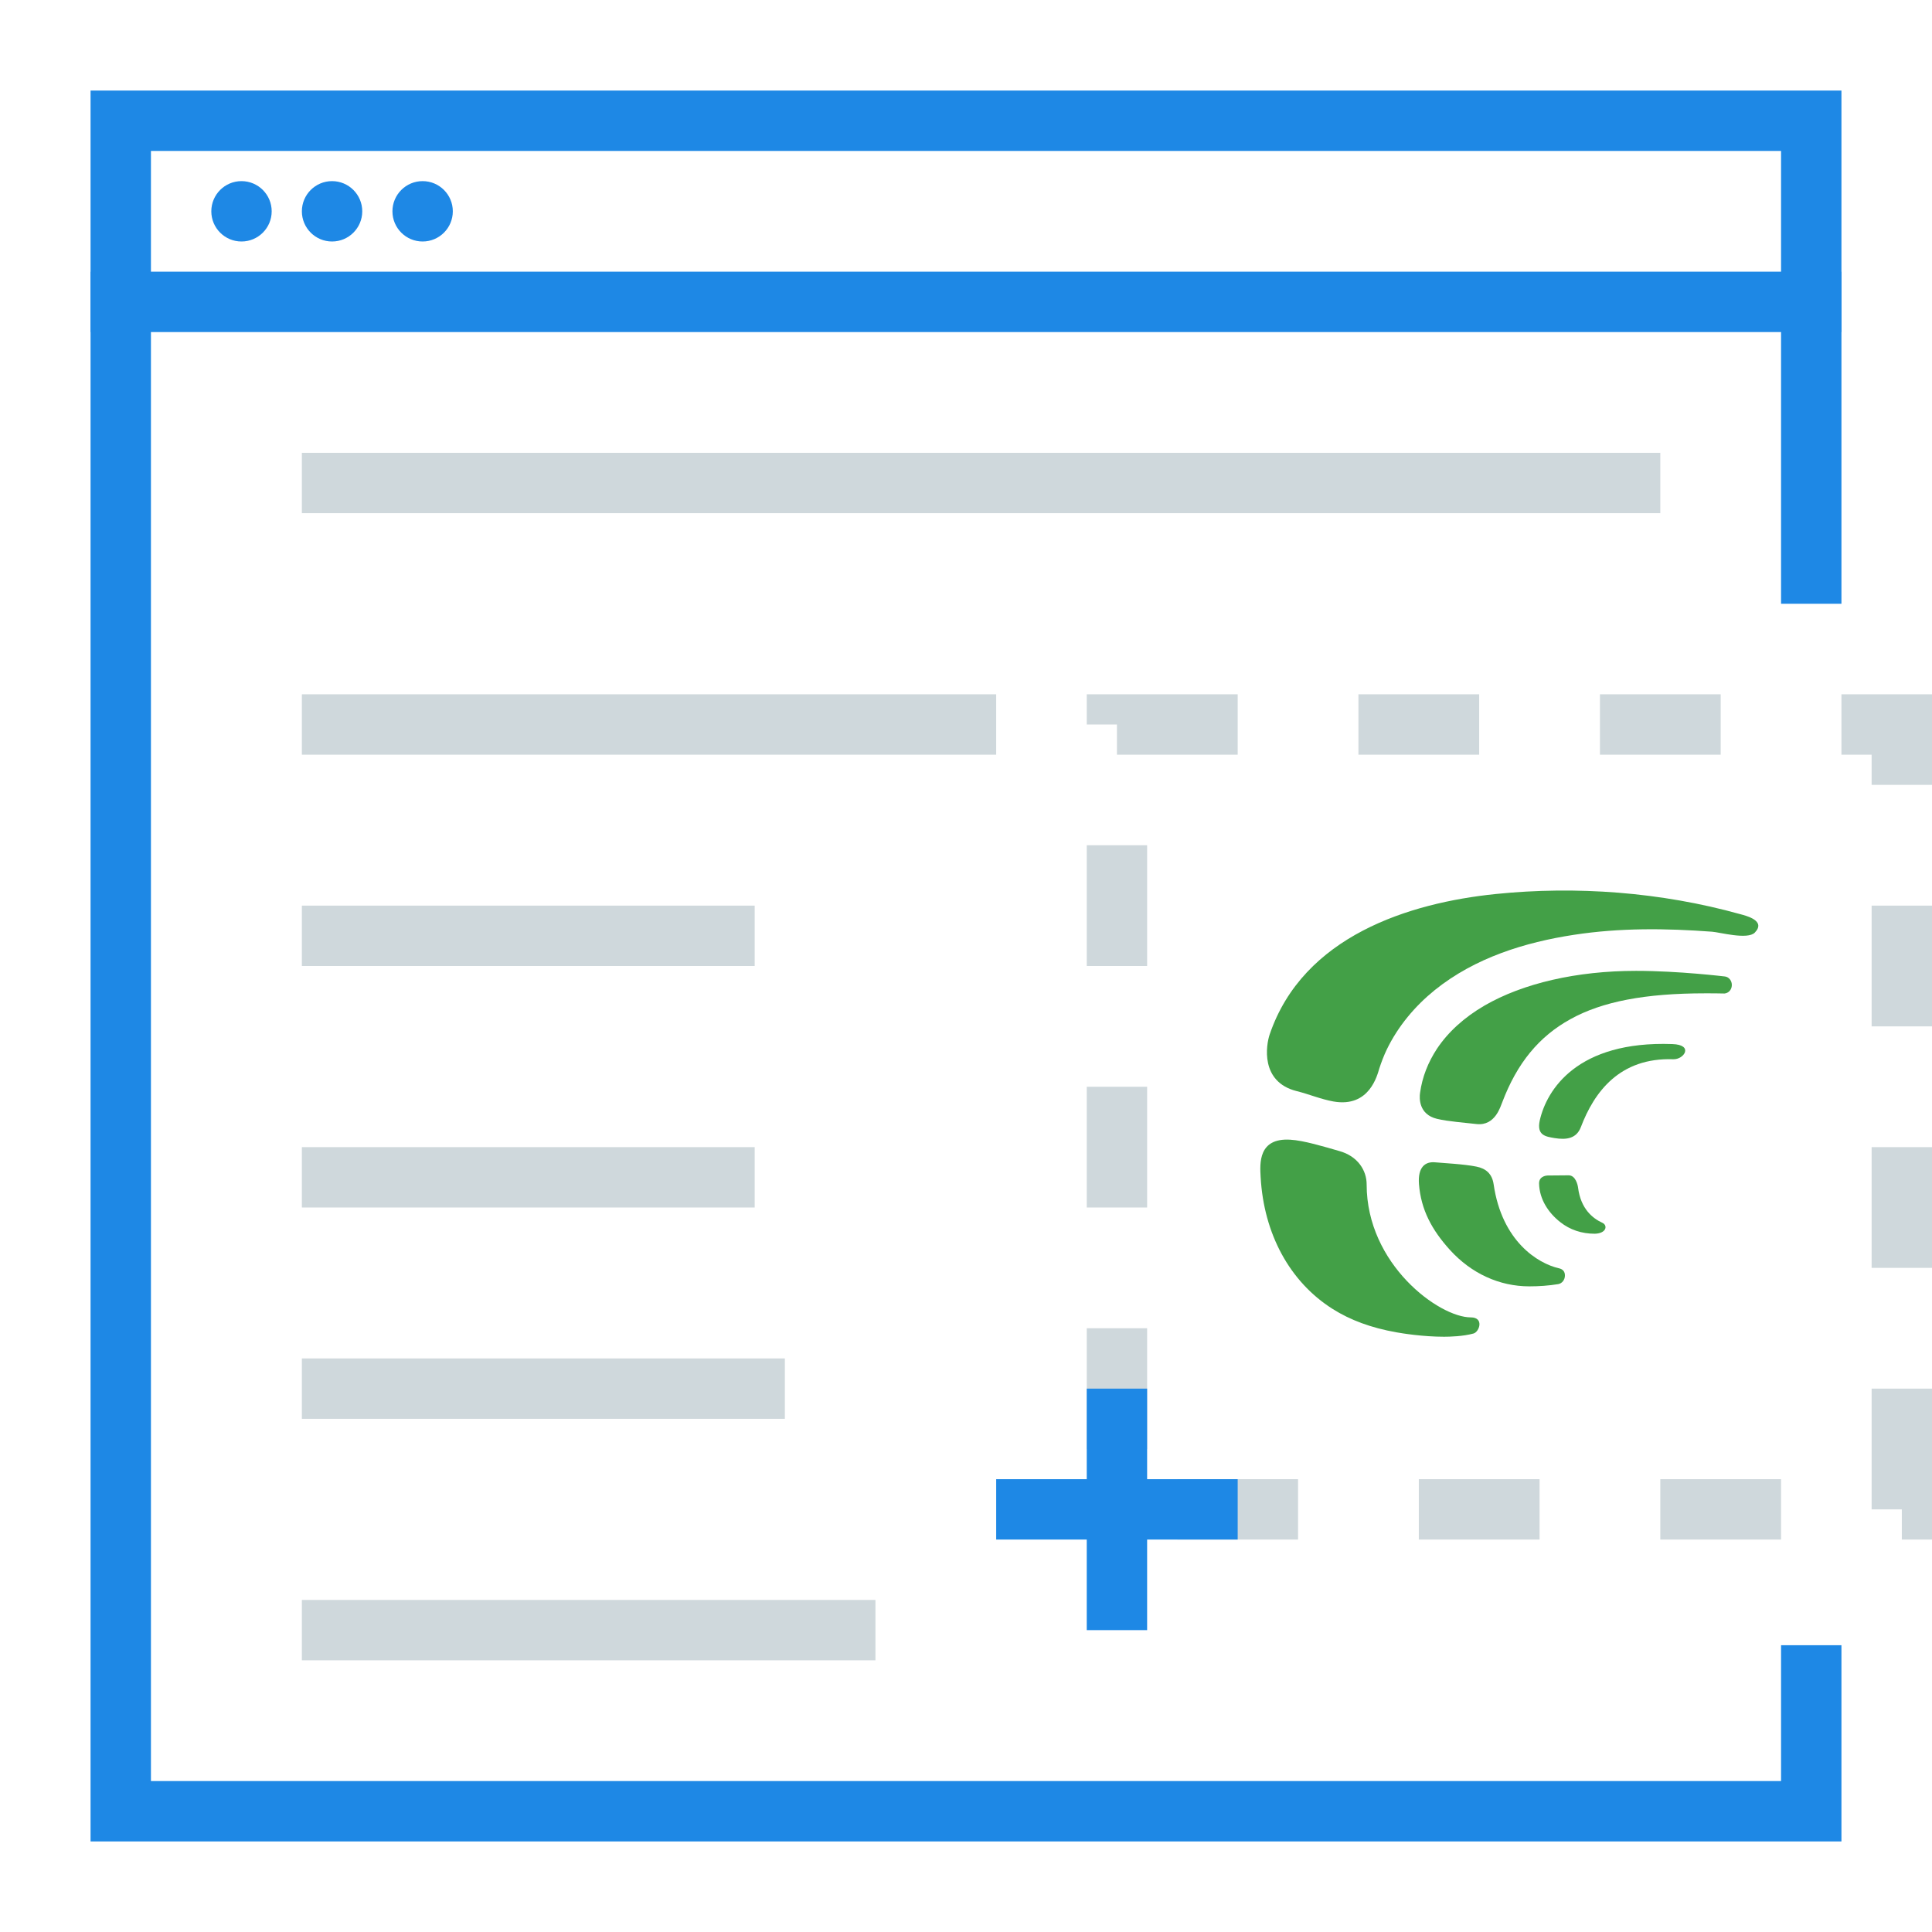 <svg width="64" height="64" viewBox="0 0 64 64" fill="none" xmlns="http://www.w3.org/2000/svg">
<path d="M60 20V4H4V60H60V54.5" stroke="#1E88E5" stroke-width="2"/>
<path d="M3 10H61" stroke="#1E88E5" stroke-width="2"/>
<circle cx="8" cy="7" r="1" fill="#1E88E5"/>
<circle cx="11" cy="7" r="1" fill="#1E88E5"/>
<circle cx="14" cy="7" r="1" fill="#1E88E5"/>
<line x1="10" y1="16" x2="55" y2="16" stroke="#CFD8DC" stroke-width="2"/>
<line x1="10" y1="24" x2="33" y2="24" stroke="#CFD8DC" stroke-width="2"/>
<line x1="10" y1="46" x2="26" y2="46" stroke="#CFD8DC" stroke-width="2"/>
<line x1="10" y1="31" x2="25" y2="31" stroke="#CFD8DC" stroke-width="2"/>
<line x1="10" y1="39" x2="25" y2="39" stroke="#CFD8DC" stroke-width="2"/>
<line x1="10" y1="54" x2="29" y2="54" stroke="#CFD8DC" stroke-width="2"/>
<path d="M52.83 40.869C52.395 40.869 52.006 40.739 51.684 40.483C51.301 40.183 50.995 39.734 50.984 39.206C50.979 38.94 51.27 38.94 51.27 38.94C51.27 38.94 51.741 38.934 51.969 38.934C52.197 38.94 52.265 39.258 52.275 39.337C52.363 40.052 52.768 40.364 53.079 40.506C53.265 40.591 53.219 40.858 52.83 40.869Z" fill="#43A047"/>
<path d="M48.917 37.236C48.533 37.191 47.963 37.151 47.595 37.061C46.999 36.914 47.015 36.379 47.041 36.204C47.113 35.679 47.305 35.194 47.6 34.743C47.968 34.191 48.497 33.706 49.176 33.311C50.451 32.572 52.234 32.161 54.193 32.161C55.628 32.161 57.126 32.347 57.141 32.347C57.276 32.364 57.375 32.493 57.369 32.64C57.364 32.787 57.261 32.899 57.126 32.911C56.908 32.905 56.696 32.905 56.494 32.905C54.498 32.905 53.078 33.176 52.021 33.762C50.979 34.337 50.254 35.217 49.762 36.52C49.71 36.632 49.539 37.303 48.917 37.236Z" fill="#43A047"/>
<path d="M50.66 42.612C49.67 42.612 48.737 42.185 48.03 41.404C47.432 40.743 47.072 40.077 47.005 39.222C46.963 38.663 47.211 38.47 47.546 38.504C47.778 38.527 48.5 38.561 48.912 38.646C49.221 38.709 49.428 38.88 49.479 39.233C49.752 41.114 50.938 41.855 51.644 42.014C51.768 42.042 51.846 42.122 51.84 42.265C51.835 42.401 51.742 42.516 51.619 42.538C51.304 42.59 50.974 42.612 50.66 42.612Z" fill="#43A047"/>
<path d="M47.839 44.281C47.136 44.281 46.45 44.17 46.253 44.134C45.427 43.987 44.735 43.734 44.141 43.358C42.721 42.458 41.864 40.87 41.76 38.989C41.734 38.541 41.678 37.689 42.742 37.754C43.181 37.777 43.878 37.989 44.368 38.13C44.978 38.3 45.272 38.771 45.272 39.236C45.272 41.888 47.674 43.64 48.722 43.64C49.171 43.64 49.006 44.123 48.81 44.175C48.464 44.27 48.02 44.281 47.839 44.281Z" fill="#43A047"/>
<path d="M44.172 36.488C43.756 36.414 43.351 36.242 42.956 36.145C41.736 35.841 41.944 34.61 42.058 34.272C43.169 31.002 46.696 29.908 49.541 29.616C52.221 29.341 55.025 29.553 57.638 30.28C57.85 30.337 58.51 30.498 58.131 30.893C57.892 31.139 56.962 30.881 56.713 30.864C55.181 30.75 53.665 30.733 52.138 30.967C50.523 31.214 48.861 31.723 47.526 32.8C46.882 33.321 46.316 33.985 45.937 34.77C45.839 34.976 45.761 35.182 45.693 35.389C45.626 35.606 45.371 36.7 44.172 36.488Z" fill="#43A047"/>
<path d="M51.006 37.119C51.235 36.096 52.251 34.474 55.396 34.586C56.117 34.608 55.787 35.1 55.431 35.089C53.653 35.027 52.81 36.174 52.368 37.337C52.225 37.712 51.9 37.767 51.494 37.7C51.209 37.65 50.899 37.617 51.006 37.119Z" fill="#43A047"/>
<rect x="37" y="24" width="26" height="26" stroke="#CFD8DC" stroke-width="2" stroke-dasharray="4 4"/>
<line x1="37" y1="54" x2="37" y2="46" stroke="#1E88E5" stroke-width="2"/>
<line x1="33" y1="50" x2="41" y2="50" stroke="#1E88E5" stroke-width="2"/>
</svg>
